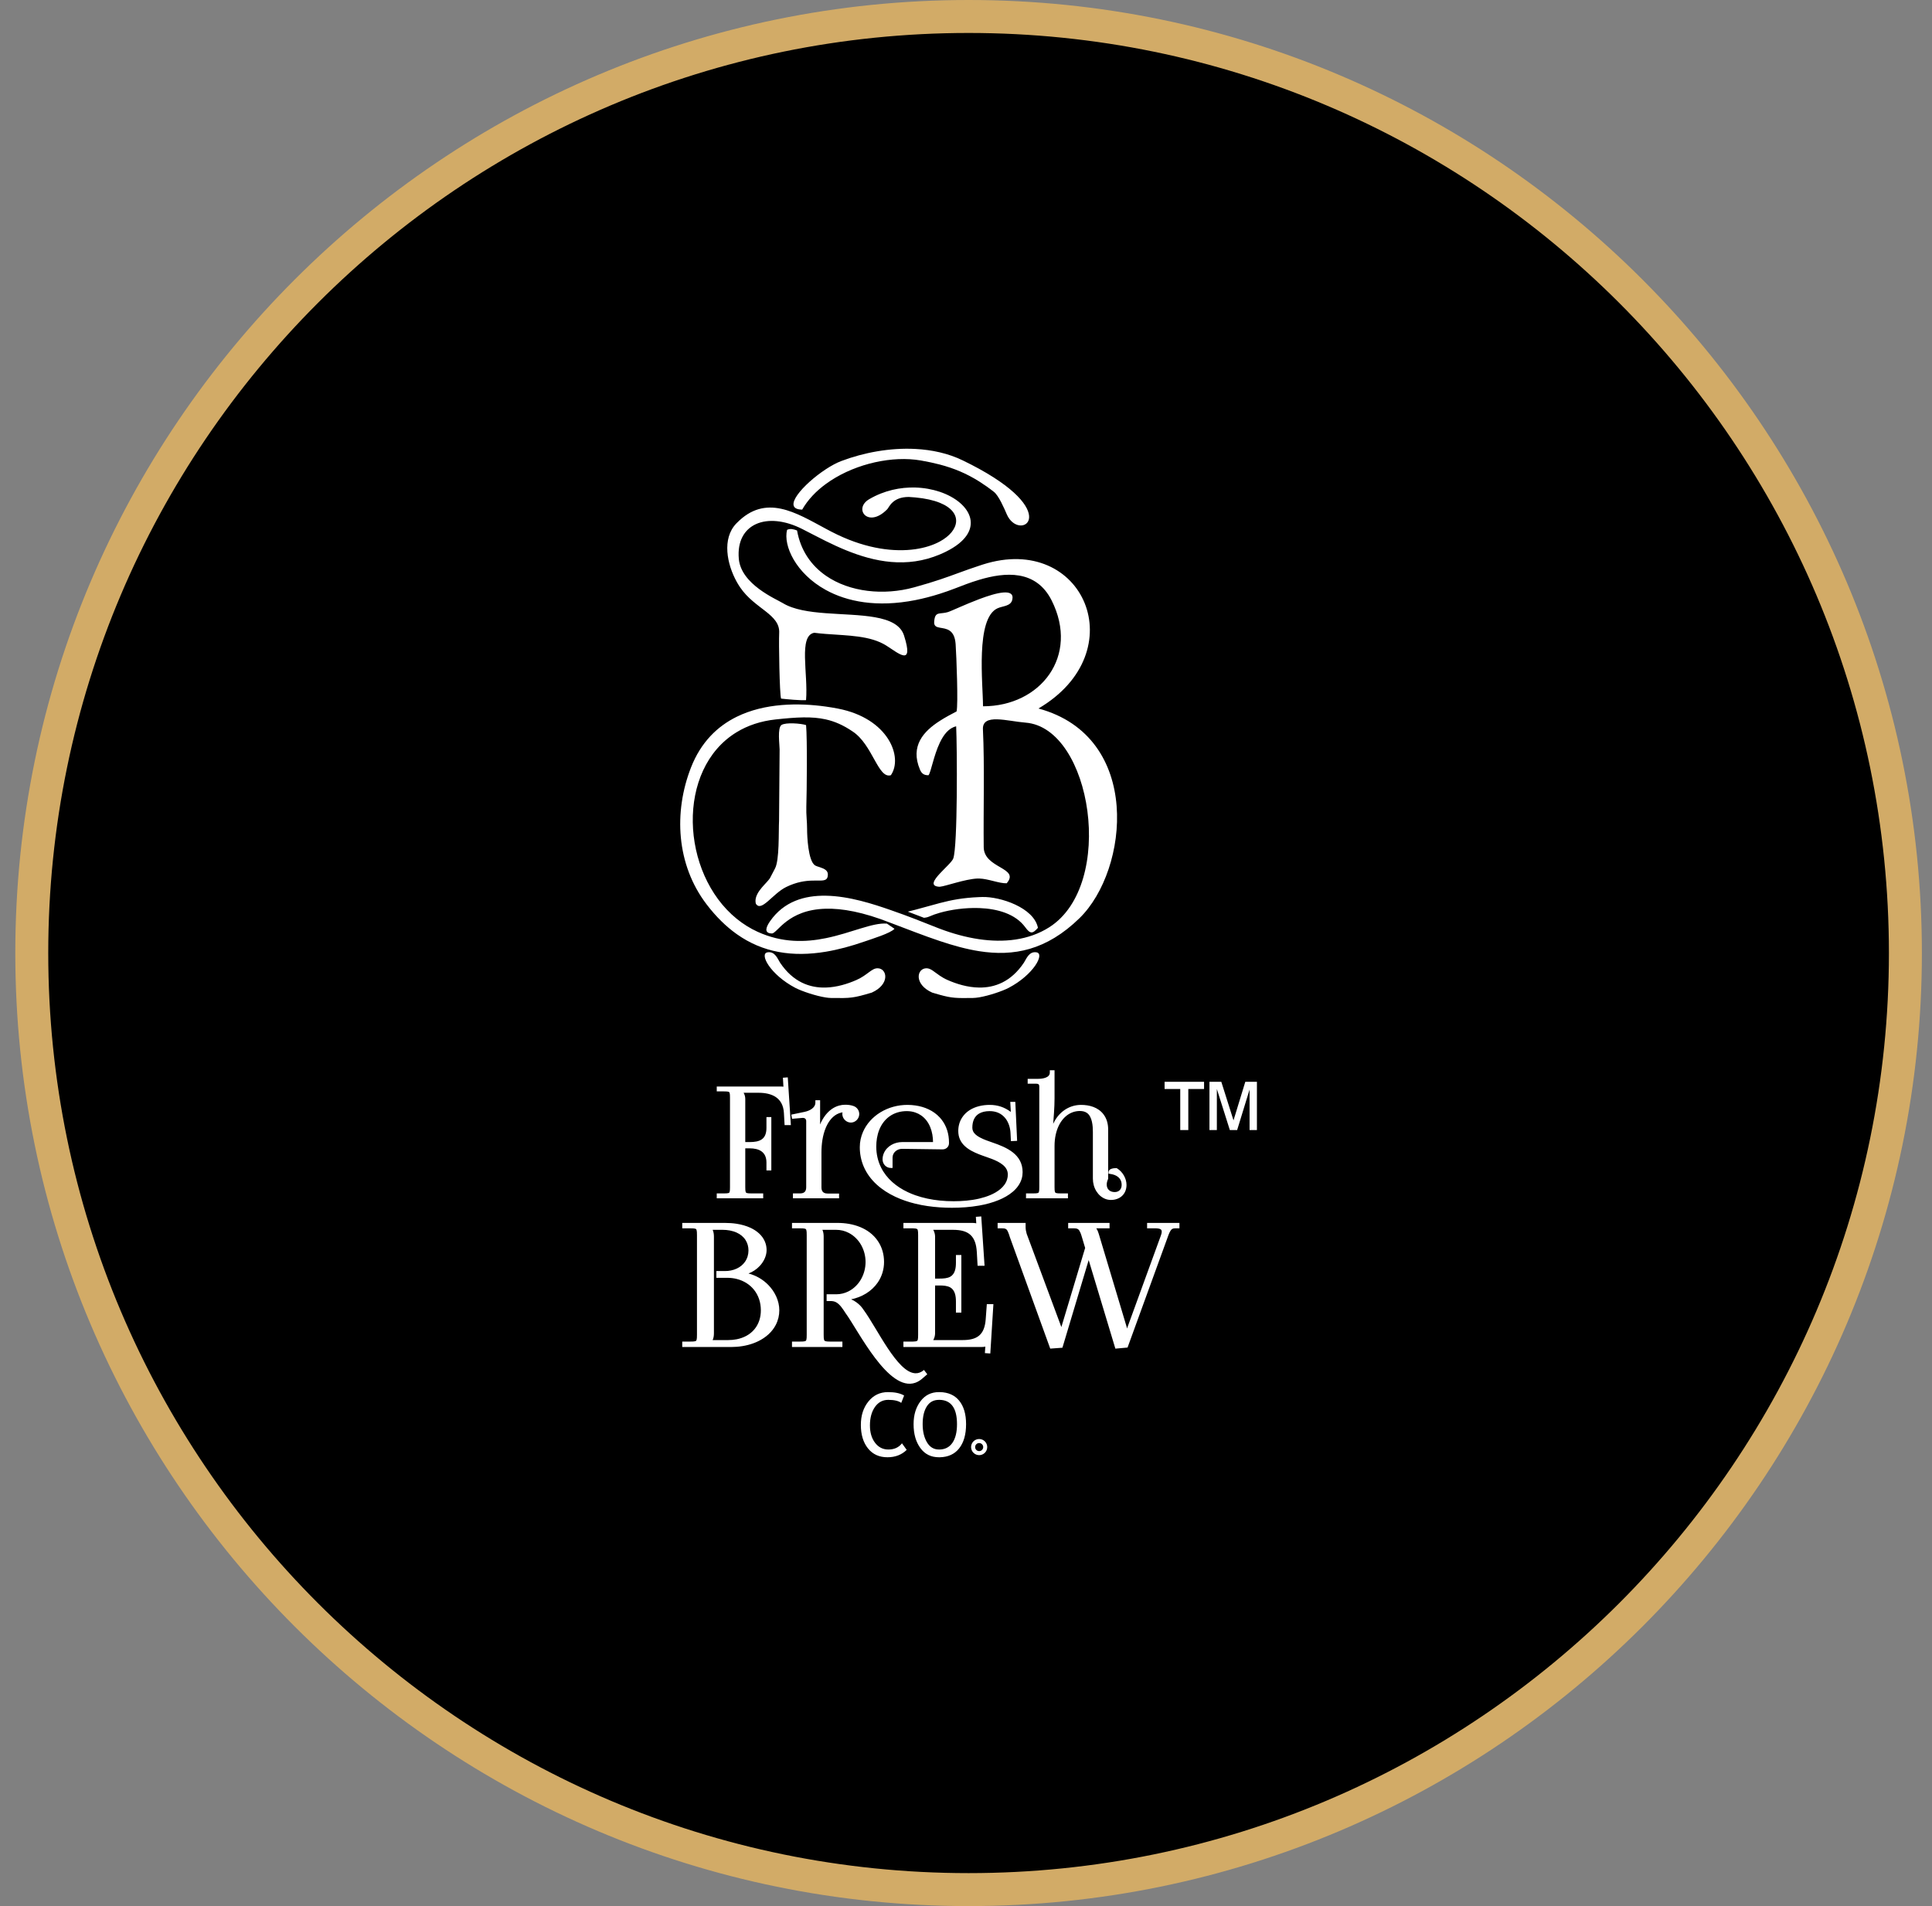 <svg width="76" height="75" viewBox="0 0 76 75" fill="none" xmlns="http://www.w3.org/2000/svg">
<rect x="0" y="0" width="76" height="75" fill="#808080" stroke="none"/>
<g clip-path="url(#clip0_90_1346)">
<path d="M64.158 63.558C78.549 49.166 78.549 25.833 64.158 11.442C49.767 -2.949 26.434 -2.949 12.042 11.442C-2.349 25.834 -2.349 49.166 12.042 63.558C26.434 77.949 49.767 77.949 64.158 63.558Z" fill="black"/>
<path d="M38.102 75C17.424 75 0.602 58.178 0.602 37.5C0.602 16.822 17.424 0 38.102 0C58.779 0 75.602 16.822 75.602 37.5C75.602 58.178 58.779 75 38.102 75ZM38.102 1.297C18.139 1.297 1.898 17.537 1.898 37.5C1.898 57.463 18.139 73.703 38.102 73.703C58.064 73.703 74.305 57.463 74.305 37.5C74.305 17.537 58.064 1.297 38.102 1.297Z" fill="#D2AB67"/>
<path fill-rule="evenodd" clip-rule="evenodd" d="M38.518 37.427C39.868 37.639 41.161 37.4 42.465 36.128C44.411 34.231 44.95 28.987 40.85 27.878C44.646 25.648 42.631 20.948 38.667 22.211C38.616 22.228 38.566 22.244 38.518 22.26V22.814C39.532 22.511 40.754 22.401 41.37 23.628C42.468 25.817 40.932 27.791 38.669 27.791C38.669 26.924 38.366 24.335 39.238 23.936C39.447 23.84 39.76 23.857 39.82 23.601C39.93 23.132 39.219 23.311 38.518 23.575V34.568C38.875 34.576 39.306 34.765 39.6 34.755C40.139 34.132 38.707 34.181 38.697 33.336C38.68 31.898 38.734 30.097 38.666 28.701C38.633 28.054 39.622 28.378 40.343 28.434C42.947 28.636 43.913 34.811 41.274 36.486C40.458 37.004 39.48 37.096 38.518 36.956V37.427ZM38.518 57.257V57.098H38.518C38.562 57.098 38.602 57.08 38.63 57.052L38.63 57.051C38.659 57.023 38.677 56.983 38.677 56.939C38.677 56.895 38.659 56.856 38.63 56.827H38.63C38.602 56.798 38.562 56.781 38.518 56.781H38.518V56.622H38.518C38.605 56.622 38.685 56.657 38.742 56.715L38.742 56.715C38.8 56.773 38.835 56.852 38.835 56.939C38.835 57.027 38.8 57.106 38.742 57.163L38.742 57.164L38.742 57.164C38.684 57.221 38.605 57.257 38.518 57.257H38.518ZM38.518 53.002V52.551C38.67 52.421 38.752 52.215 38.775 51.913L38.819 51.315H39.078L38.956 53.257L38.743 53.242L38.76 52.986C38.705 52.999 38.645 53.002 38.595 53.002H38.518ZM38.518 49.805V47.87L38.6 47.863L38.73 49.805H38.518V49.805ZM38.518 47.436V47.163C38.669 47.127 38.815 47.082 38.953 47.024C39.23 46.907 39.527 46.71 39.617 46.406C39.636 46.344 39.645 46.28 39.645 46.216C39.645 46.14 39.628 46.069 39.592 46.002C39.459 45.754 39.069 45.616 38.819 45.53C38.721 45.496 38.619 45.461 38.518 45.421V44.74C38.531 44.747 38.544 44.755 38.557 44.761C38.709 44.842 38.881 44.9 39.043 44.956C39.611 45.15 40.227 45.421 40.227 46.121C40.227 46.206 40.216 46.29 40.193 46.372C40.073 46.792 39.673 47.06 39.29 47.218C39.049 47.318 38.787 47.388 38.518 47.436ZM38.518 43.815C38.626 43.752 38.766 43.72 38.932 43.72C39.173 43.72 39.387 43.804 39.542 43.993C39.676 44.157 39.741 44.374 39.751 44.583L39.767 44.901L40.011 44.89L39.94 43.357H39.741L39.763 43.745C39.764 43.747 39.764 43.749 39.764 43.751C39.763 43.751 39.761 43.75 39.76 43.749C39.513 43.565 39.243 43.475 38.932 43.475C38.794 43.475 38.653 43.49 38.518 43.524V43.815ZM38.518 39.243V38.858C39.131 38.866 39.773 38.632 40.276 37.882C40.37 37.743 40.473 37.422 40.774 37.472C41.11 37.528 40.656 38.357 39.678 38.87C39.44 38.995 38.912 39.176 38.518 39.243ZM38.518 35.73V35.299C38.559 35.297 38.6 35.296 38.643 35.295C39.34 35.276 40.67 35.708 40.83 36.508C40.614 36.755 40.522 36.747 40.331 36.485C39.944 35.957 39.236 35.756 38.518 35.73ZM38.518 18.944V18.448C41.815 20.265 40.074 21.329 39.602 20.232C39.505 20.007 39.289 19.502 39.097 19.353C38.899 19.198 38.707 19.063 38.518 18.944ZM41.43 44.221C41.628 43.783 42.03 43.475 42.527 43.475C42.857 43.475 43.194 43.569 43.404 43.84C43.537 44.012 43.592 44.223 43.592 44.439V46.385L43.586 46.398C43.556 46.465 43.536 46.536 43.536 46.61C43.536 46.798 43.665 46.905 43.848 46.905C44.019 46.905 44.123 46.793 44.123 46.624C44.123 46.35 43.917 46.222 43.667 46.19L43.607 46.182V46.121C43.607 46.113 43.608 46.105 43.61 46.097C43.634 45.98 43.812 45.963 43.907 45.963H43.927L43.943 45.973C44.162 46.106 44.314 46.368 44.314 46.624C44.314 46.986 44.055 47.215 43.7 47.215C43.629 47.215 43.56 47.203 43.493 47.179C43.341 47.124 43.217 47.013 43.131 46.877C43.037 46.727 42.991 46.552 42.991 46.376V44.539C42.991 44.309 42.968 43.948 42.765 43.796C42.682 43.735 42.581 43.715 42.48 43.715C42.378 43.715 42.277 43.733 42.181 43.77C41.961 43.854 41.794 44.027 41.681 44.231C41.539 44.49 41.483 44.797 41.483 45.09V46.713C41.483 46.757 41.481 46.893 41.515 46.927C41.55 46.961 41.689 46.958 41.734 46.958H42.01V47.15H40.361V46.958H40.638C40.681 46.958 40.819 46.961 40.852 46.928C40.886 46.895 40.883 46.756 40.883 46.713V42.751C40.883 42.675 40.85 42.642 40.774 42.642H40.426V42.45H40.833C40.991 42.45 41.297 42.416 41.297 42.206V42.113H41.483V43.219C41.483 43.404 41.474 43.591 41.462 43.776C41.453 43.924 41.442 44.072 41.43 44.221ZM40.387 48.547L41.748 52.208L41.748 52.21C41.749 52.212 41.75 52.215 41.751 52.218C41.752 52.216 41.752 52.214 41.753 52.212L42.687 49.103L42.562 48.685C42.536 48.597 42.488 48.422 42.408 48.367C42.364 48.336 42.3 48.332 42.248 48.332H42.019V48.119H43.647V48.332H43.125C43.171 48.401 43.204 48.483 43.222 48.548L44.321 52.214L44.322 52.216C44.326 52.235 44.331 52.255 44.336 52.276C44.345 52.245 44.355 52.216 44.365 52.188L45.661 48.629C45.68 48.578 45.699 48.517 45.699 48.462C45.699 48.44 45.696 48.416 45.684 48.398C45.646 48.337 45.513 48.332 45.451 48.332H45.124V48.119H46.396V48.332H46.22C46.179 48.332 46.139 48.339 46.104 48.362C46.021 48.419 45.964 48.598 45.931 48.689L44.355 53.023L43.876 53.066L42.826 49.581L41.793 53.03L41.314 53.065L39.728 48.687L39.727 48.685C39.705 48.611 39.68 48.53 39.647 48.46C39.631 48.425 39.609 48.386 39.577 48.364C39.534 48.335 39.469 48.332 39.419 48.332H39.244V48.119H40.345V48.288C40.345 48.377 40.363 48.462 40.387 48.547ZM36.971 37.028C37.497 37.204 38.011 37.347 38.518 37.427V36.956C37.987 36.878 37.461 36.73 36.971 36.544V37.028ZM38.518 22.26C37.918 22.456 37.538 22.616 36.971 22.805V23.363C37.169 23.3 37.372 23.229 37.581 23.148C37.847 23.044 38.17 22.918 38.518 22.814V22.26ZM38.518 23.575C37.958 23.786 37.405 24.052 37.279 24.087C37.154 24.123 37.051 24.124 36.971 24.136V24.698C37.206 24.742 37.55 24.746 37.592 25.345C37.625 25.826 37.697 27.719 37.629 27.993C37.422 28.101 37.19 28.222 36.971 28.364V29.222C37.12 28.908 37.323 28.644 37.613 28.579C37.652 29.419 37.675 33.276 37.5 33.777C37.456 33.904 37.18 34.147 36.971 34.373V34.891C37.197 34.872 37.945 34.593 38.447 34.568C38.47 34.567 38.494 34.567 38.518 34.568V23.575ZM38.518 18.448V18.944C38.016 18.629 37.53 18.427 36.971 18.279V17.799C37.285 17.873 37.59 17.978 37.877 18.118C38.11 18.23 38.322 18.341 38.518 18.448ZM38.518 35.299V35.73C37.959 35.71 37.394 35.795 36.971 35.915V35.533C37.432 35.413 37.876 35.325 38.518 35.299ZM38.518 38.858V39.243C38.427 39.258 38.343 39.267 38.271 39.268C37.618 39.277 37.449 39.276 36.971 39.144V38.392C37.056 38.449 37.154 38.508 37.273 38.56C37.629 38.717 38.066 38.853 38.518 38.858ZM38.518 43.524V43.815C38.344 43.917 38.249 44.102 38.249 44.374C38.249 44.423 38.259 44.471 38.28 44.515C38.327 44.613 38.423 44.686 38.518 44.74V45.421C38.099 45.257 37.696 45.015 37.696 44.504C37.696 44.313 37.744 44.13 37.849 43.97C38.005 43.73 38.25 43.591 38.518 43.524ZM38.518 47.163V47.436C38.16 47.499 37.791 47.523 37.445 47.523C37.289 47.523 37.13 47.518 36.971 47.507V47.239C37.153 47.258 37.336 47.266 37.517 47.266C37.839 47.266 38.189 47.239 38.518 47.163ZM38.518 47.87V49.805H38.456L38.426 49.272C38.39 48.639 38.116 48.391 37.49 48.391H36.971V48.119H38.24C38.29 48.119 38.349 48.121 38.404 48.134L38.388 47.879L38.518 47.87ZM38.518 52.551V53.002H36.971V52.729H37.871C38.159 52.729 38.371 52.676 38.518 52.551ZM38.518 56.622V56.781C38.474 56.781 38.434 56.798 38.406 56.827C38.377 56.856 38.359 56.895 38.359 56.939C38.359 56.983 38.377 57.023 38.406 57.051V57.052C38.434 57.08 38.474 57.098 38.518 57.098V57.257C38.431 57.257 38.351 57.221 38.294 57.164L38.293 57.164C38.236 57.106 38.2 57.027 38.2 56.939C38.2 56.852 38.236 56.772 38.293 56.715C38.351 56.657 38.43 56.622 38.518 56.622ZM36.971 57.34V57.035C37.185 57.027 37.35 56.94 37.465 56.773C37.586 56.599 37.646 56.353 37.646 56.038C37.646 55.415 37.421 55.096 36.971 55.081V54.776C37.298 54.783 37.551 54.894 37.728 55.109C37.911 55.331 38.003 55.641 38.003 56.038C38.003 56.445 37.911 56.764 37.727 56.995C37.55 57.217 37.297 57.333 36.971 57.34ZM36.971 50.581C37.105 50.581 37.264 50.59 37.383 50.658C37.572 50.768 37.604 51.01 37.604 51.208V51.647H37.817V49.382H37.604V49.689C37.604 49.884 37.573 50.124 37.386 50.233C37.267 50.301 37.105 50.309 36.971 50.309V50.581ZM36.971 45.224V43.973C36.992 43.997 37.013 44.022 37.034 44.047C37.239 44.308 37.331 44.625 37.331 44.954V44.984C37.331 45.122 37.219 45.225 37.082 45.225H37.079L36.971 45.224ZM36.971 21.816V21.307C37.76 20.878 37.889 20.156 36.971 19.784V19.352C38.229 19.778 38.82 20.91 37.21 21.707C37.13 21.747 37.05 21.783 36.971 21.816ZM36.007 36.682C36.333 36.805 36.654 36.922 36.971 37.028V36.544C36.931 36.528 36.891 36.513 36.852 36.498C36.545 36.376 36.277 36.269 36.007 36.165V36.682ZM36.971 22.805C36.705 22.894 36.398 22.989 36.007 23.097V23.613C36.314 23.552 36.635 23.47 36.971 23.363V22.805ZM36.971 24.136C36.84 24.155 36.767 24.202 36.748 24.464C36.735 24.635 36.835 24.673 36.971 24.698V24.136ZM36.971 28.364C36.336 28.771 35.796 29.349 36.188 30.28C36.251 30.429 36.336 30.507 36.526 30.504C36.625 30.376 36.727 29.733 36.971 29.222V28.364ZM36.971 34.373C36.734 34.629 36.581 34.864 36.937 34.891C36.946 34.892 36.958 34.892 36.971 34.891V34.373ZM36.971 17.799V18.279C36.737 18.218 36.491 18.166 36.225 18.119C36.154 18.107 36.081 18.097 36.007 18.088V17.665C36.334 17.682 36.658 17.725 36.971 17.799ZM36.971 19.352V19.784C36.726 19.685 36.407 19.61 36.007 19.573V19.183C36.352 19.193 36.679 19.254 36.971 19.352ZM36.971 21.307V21.816C36.646 21.953 36.324 22.04 36.007 22.086V21.609C36.389 21.554 36.715 21.446 36.971 21.307ZM36.971 35.533V35.915C36.813 35.96 36.675 36.009 36.565 36.059C36.487 36.094 36.413 36.108 36.345 36.113L36.007 35.984V35.796C36.373 35.7 36.675 35.61 36.971 35.533ZM36.971 38.392V39.144C36.883 39.119 36.785 39.091 36.671 39.057C35.941 38.73 36.06 38.099 36.446 38.099C36.615 38.099 36.747 38.241 36.971 38.392ZM36.971 43.973V45.224L36.007 45.211V44.938H36.703C36.7 44.542 36.573 44.123 36.234 43.888C36.163 43.839 36.087 43.801 36.007 43.774V43.497C36.372 43.549 36.718 43.697 36.971 43.973ZM36.971 47.239V47.507C36.648 47.485 36.323 47.44 36.007 47.363V47.03C36.316 47.139 36.643 47.206 36.971 47.239ZM36.971 48.119V48.391H36.712C36.758 48.473 36.784 48.566 36.784 48.663V50.309H36.97H36.971V50.581H36.97H36.784V52.458C36.784 52.554 36.758 52.647 36.712 52.729H36.971V53.002H36.007V52.781C36.041 52.777 36.07 52.769 36.084 52.755C36.12 52.719 36.117 52.564 36.117 52.517V48.604C36.117 48.556 36.12 48.402 36.084 48.365C36.07 48.352 36.041 48.344 36.007 48.339V48.119H36.971V48.119ZM36.971 54.776V55.081L36.937 55.081C36.727 55.081 36.568 55.166 36.459 55.338C36.349 55.509 36.295 55.743 36.295 56.038C36.295 56.322 36.351 56.559 36.463 56.749C36.575 56.94 36.733 57.035 36.937 57.035C36.948 57.035 36.959 57.035 36.971 57.035V57.34L36.936 57.34C36.624 57.34 36.38 57.219 36.203 56.975C36.117 56.856 36.051 56.721 36.007 56.57V55.537C36.053 55.39 36.119 55.257 36.208 55.138C36.388 54.896 36.631 54.776 36.936 54.776L36.971 54.776ZM36.007 54.408V54.035C36.123 54.04 36.236 54 36.347 53.905L36.477 54.074L36.277 54.247C36.188 54.323 36.098 54.376 36.007 54.408ZM35.038 36.314C35.367 36.438 35.69 36.562 36.007 36.682V36.165C35.705 36.048 35.398 35.935 35.03 35.807C34.359 35.574 33.406 35.259 32.486 35.244V35.756C33.118 35.74 33.946 35.881 35.038 36.314ZM36.007 23.097L35.953 23.112C34.769 23.438 33.424 23.303 32.486 22.651V23.214C33.318 23.672 34.488 23.911 36.007 23.613V23.097ZM36.007 17.665V18.088C34.867 17.959 33.471 18.322 32.486 19.044V18.464C32.697 18.326 32.906 18.212 33.09 18.142C33.976 17.807 35.01 17.613 36.007 17.665ZM36.007 19.183V19.573C35.924 19.565 35.839 19.558 35.748 19.554C35.107 19.554 34.977 19.96 34.904 20.035C34.149 20.811 33.552 20.015 34.194 19.641C34.783 19.297 35.42 19.166 36.007 19.183ZM36.007 21.609C35.196 21.727 34.129 21.606 32.935 21.035C32.786 20.964 32.636 20.886 32.486 20.805V21.29C33.503 21.792 34.715 22.274 36.007 22.086V21.609ZM36.007 35.796V35.984L35.711 35.871C35.815 35.846 35.913 35.821 36.007 35.796ZM36.007 43.497V43.774C35.9 43.737 35.786 43.72 35.67 43.72C35.422 43.72 35.184 43.786 34.982 43.933C34.609 44.206 34.47 44.67 34.47 45.114C34.47 45.402 34.531 45.681 34.659 45.939C34.879 46.381 35.266 46.698 35.706 46.906C35.804 46.953 35.905 46.994 36.007 47.03V47.363C35.735 47.297 35.469 47.207 35.22 47.09C34.686 46.84 34.211 46.452 33.975 45.9C33.872 45.658 33.822 45.401 33.822 45.138C33.822 44.928 33.866 44.723 33.951 44.531C34.091 44.213 34.334 43.952 34.63 43.77C34.949 43.574 35.32 43.475 35.694 43.475C35.799 43.475 35.904 43.482 36.007 43.497ZM36.007 44.938H35.485C35.188 44.938 34.889 45.096 34.768 45.376C34.735 45.453 34.718 45.536 34.718 45.62C34.718 45.801 34.858 45.956 35.041 45.956H35.111V45.549C35.111 45.347 35.291 45.204 35.486 45.204L36.007 45.211V44.938V44.938ZM36.007 48.119V48.339C35.949 48.331 35.876 48.332 35.846 48.332H35.538V48.119H36.007ZM36.007 52.781V53.002H35.538V52.788H35.846C35.876 52.788 35.949 52.79 36.007 52.781ZM36.007 54.035C35.291 54.008 34.508 52.266 33.968 51.535C33.854 51.356 33.679 51.212 33.481 51.126C33.898 51.041 34.284 50.819 34.529 50.463C34.693 50.223 34.776 49.946 34.776 49.656C34.776 49.362 34.7 49.08 34.536 48.836C34.185 48.314 33.55 48.119 32.949 48.119H32.486V48.391H32.896C33.068 48.391 33.235 48.432 33.387 48.511C33.809 48.73 34.049 49.188 34.049 49.656C34.049 50.13 33.805 50.596 33.375 50.813C33.226 50.888 33.063 50.927 32.896 50.927H32.517V51.193H32.673C32.745 51.193 32.815 51.204 32.88 51.236C33.037 51.313 33.167 51.522 33.259 51.664C33.762 52.348 34.947 54.785 36.007 54.408V54.035V54.035ZM36.007 55.537V56.57C35.961 56.411 35.938 56.233 35.938 56.038C35.938 55.856 35.961 55.689 36.007 55.537ZM32.486 53.002V52.776C32.548 52.79 32.643 52.788 32.679 52.788H33.138V53.002H32.486ZM32.486 47.15V46.957C32.51 46.962 32.536 46.964 32.565 46.964H33.007V47.15H32.486ZM32.486 44.371V43.86C32.623 43.691 32.798 43.558 33.011 43.501C33.087 43.48 33.166 43.469 33.246 43.469C33.359 43.469 33.471 43.481 33.577 43.52C33.711 43.568 33.801 43.692 33.801 43.835C33.801 44.014 33.652 44.171 33.471 44.171C33.291 44.171 33.135 44.015 33.135 43.835C33.135 43.813 33.138 43.791 33.142 43.769C33.096 43.776 33.05 43.788 33.006 43.804C32.771 43.892 32.61 44.101 32.508 44.322C32.5 44.338 32.493 44.354 32.486 44.371ZM32.486 39.249V38.858C32.924 38.845 33.346 38.712 33.691 38.56C34.122 38.37 34.285 38.099 34.519 38.099C34.904 38.099 35.023 38.73 34.293 39.057C33.561 39.275 33.466 39.279 32.693 39.268C32.632 39.267 32.562 39.261 32.486 39.249ZM32.486 37.448V36.915C33.491 36.71 34.323 36.295 34.889 36.342L35.187 36.545C35.043 36.718 34.292 36.947 34.019 37.043C33.487 37.228 32.977 37.366 32.486 37.448ZM32.486 34.606V34.237C32.534 34.279 32.566 34.332 32.566 34.406C32.566 34.513 32.539 34.573 32.486 34.606ZM32.486 28.307V27.802C32.652 27.826 32.813 27.852 32.965 27.882C34.951 28.266 35.532 29.795 35.045 30.502C34.541 30.662 34.329 29.292 33.533 28.777C33.175 28.534 32.841 28.387 32.486 28.307ZM32.486 24.944V24.128C33.817 24.229 35.293 24.162 35.562 25.006C35.96 26.255 35.347 25.707 34.869 25.405C34.238 25.005 33.36 25.012 32.486 24.944ZM35.566 54.911L35.453 55.2C35.344 55.121 35.175 55.081 34.942 55.081C34.725 55.081 34.55 55.174 34.418 55.361C34.287 55.549 34.221 55.791 34.221 56.086C34.221 56.368 34.289 56.597 34.424 56.772C34.558 56.948 34.732 57.035 34.945 57.035C35.177 57.035 35.356 56.954 35.481 56.791L35.667 57.049C35.47 57.243 35.218 57.34 34.909 57.34C34.585 57.34 34.33 57.224 34.143 56.99C33.957 56.756 33.864 56.449 33.864 56.066C33.864 55.695 33.964 55.388 34.163 55.143C34.361 54.898 34.618 54.776 34.933 54.776C35.203 54.776 35.414 54.821 35.566 54.911ZM32.486 22.651C31.915 22.254 31.495 21.666 31.354 20.873C31.221 20.823 31.088 20.787 30.961 20.849C30.806 21.471 31.305 22.564 32.486 23.214V22.651ZM32.486 35.244C31.647 35.231 30.835 35.468 30.292 36.248C30.162 36.435 30.016 36.721 30.361 36.73C30.577 36.736 30.968 35.793 32.486 35.756V35.244ZM32.486 18.464V19.044C32.099 19.327 31.776 19.666 31.556 20.052C30.704 20.043 31.605 19.042 32.486 18.464ZM32.486 20.805V21.29C32.157 21.127 31.849 20.963 31.565 20.819C30.16 20.105 28.942 20.616 29.063 21.987C29.152 22.995 30.516 23.562 30.795 23.732C31.218 23.989 31.834 24.079 32.486 24.128V24.944C32.334 24.932 32.181 24.918 32.03 24.898C31.403 25.013 31.795 26.498 31.708 27.549C31.441 27.562 31.017 27.519 30.726 27.489C30.665 27.318 30.632 25.268 30.651 24.91C30.692 24.167 29.697 23.967 29.116 23.113C29.069 23.044 29.024 22.971 28.981 22.894V20.581C30.125 19.409 31.316 20.178 32.486 20.805ZM32.486 27.802V28.307C31.936 28.183 31.335 28.22 30.515 28.308C29.919 28.372 29.409 28.548 28.981 28.808V28.203C30.085 27.66 31.414 27.652 32.486 27.802ZM32.486 34.237V34.606C32.292 34.731 31.751 34.499 30.928 34.901C30.394 35.162 29.947 35.911 29.732 35.556C29.641 35.184 30.062 34.838 30.227 34.634C30.237 34.622 30.271 34.578 30.279 34.567C30.283 34.56 30.289 34.549 30.294 34.542L30.484 34.179C30.665 33.852 30.624 32.738 30.646 32.288L30.668 29.487C30.668 29.311 30.573 28.637 30.743 28.526C30.909 28.417 31.514 28.465 31.709 28.531C31.759 29.079 31.738 31.139 31.719 31.748C31.709 32.072 31.75 32.316 31.749 32.62C31.748 32.886 31.787 33.878 32.062 34.051C32.154 34.109 32.369 34.136 32.486 34.237ZM32.486 36.915V37.448C31.175 37.666 30.01 37.485 28.981 36.755V36.153C29.231 36.355 29.505 36.529 29.805 36.665C30.777 37.108 31.686 37.078 32.486 36.915ZM32.486 38.858C31.861 38.876 31.202 38.648 30.688 37.882C30.595 37.743 30.492 37.422 30.191 37.472C29.855 37.528 30.308 38.357 31.286 38.87C31.533 38.999 32.088 39.188 32.486 39.249V38.858V38.858ZM32.486 43.86V44.371C32.358 44.673 32.314 45.026 32.314 45.351V46.719C32.314 46.86 32.371 46.935 32.486 46.957V47.15H31.192V46.958H31.469C31.638 46.958 31.714 46.882 31.714 46.713V44.107C31.714 44.033 31.66 43.986 31.587 43.986C31.582 43.986 31.577 43.986 31.573 43.986L31.571 43.987L31.157 44.022L31.129 43.858L31.65 43.749C31.831 43.712 32.075 43.601 32.075 43.385V43.291H32.261V44.137C32.261 44.173 32.26 44.209 32.259 44.245C32.312 44.121 32.378 44.003 32.458 43.896C32.467 43.884 32.477 43.872 32.486 43.86ZM32.486 48.119V48.391H32.352C32.39 48.474 32.401 48.569 32.401 48.663V52.517C32.401 52.566 32.398 52.716 32.436 52.754C32.446 52.764 32.464 52.771 32.486 52.776V53.002H31.155V52.788H31.462C31.51 52.788 31.664 52.792 31.701 52.755C31.738 52.719 31.734 52.564 31.734 52.517V48.604C31.734 48.556 31.738 48.402 31.701 48.365C31.664 48.328 31.51 48.332 31.462 48.332H31.155V48.119H32.486V48.119ZM28.981 52.993V52.697C29.25 52.643 29.5 52.519 29.68 52.301C29.854 52.09 29.93 51.828 29.93 51.557C29.93 50.925 29.541 50.465 28.981 50.324V49.916C29.108 49.857 29.221 49.77 29.305 49.65C29.398 49.518 29.443 49.363 29.443 49.202C29.443 49.057 29.407 48.917 29.329 48.794C29.243 48.659 29.121 48.565 28.981 48.501V48.153C29.17 48.183 29.355 48.234 29.524 48.312C29.768 48.426 29.986 48.604 30.091 48.858C30.135 48.963 30.156 49.075 30.156 49.189C30.156 49.42 30.041 49.647 29.886 49.813C29.762 49.946 29.61 50.045 29.444 50.109C29.74 50.186 30.01 50.341 30.226 50.563C30.483 50.828 30.656 51.184 30.656 51.557C30.656 51.758 30.61 51.953 30.517 52.132C30.369 52.419 30.118 52.631 29.831 52.772C29.568 52.901 29.275 52.971 28.981 52.993ZM28.981 47.15V42.753H30.729C30.763 42.753 30.792 42.754 30.818 42.759L30.798 42.406L30.989 42.392L31.111 44.271H30.864L30.837 43.791C30.803 43.198 30.375 42.998 29.834 42.998H29.252C29.294 43.072 29.317 43.156 29.317 43.242V44.938H29.485C29.88 44.938 30.15 44.839 30.15 44.38V43.955H30.342V46.054H30.15V45.742C30.15 45.328 29.867 45.184 29.485 45.184H29.317V46.713C29.317 46.757 29.315 46.893 29.349 46.927C29.384 46.961 29.523 46.958 29.568 46.958H30.022V47.15H28.981V47.15ZM28.981 20.581V22.894C28.598 22.203 28.39 21.196 28.964 20.598L28.981 20.581ZM28.981 28.203V28.808C26.582 30.264 26.77 34.359 28.981 36.153V36.755C28.563 36.458 28.167 36.071 27.794 35.582C26.602 34.02 26.496 31.951 27.183 30.197C27.574 29.199 28.225 28.575 28.981 28.203ZM28.981 42.753V47.15H28.195V46.958H28.472C28.515 46.958 28.653 46.961 28.686 46.928C28.719 46.895 28.716 46.756 28.716 46.713V43.189C28.716 43.146 28.719 43.008 28.686 42.974C28.653 42.942 28.515 42.944 28.472 42.944H28.195V42.753H28.981V42.753ZM28.981 48.153V48.501C28.81 48.423 28.613 48.391 28.428 48.391H28.035C28.072 48.474 28.084 48.569 28.084 48.663V52.458C28.084 52.554 28.072 52.647 28.033 52.729H28.645C28.758 52.729 28.871 52.719 28.981 52.697V52.993C28.909 52.999 28.836 53.002 28.763 53.002H26.838V52.788H27.145C27.193 52.788 27.347 52.792 27.384 52.755C27.42 52.719 27.417 52.564 27.417 52.517V48.604C27.417 48.556 27.42 48.402 27.384 48.365C27.347 48.328 27.193 48.332 27.145 48.332H26.838V48.119H28.52C28.672 48.119 28.828 48.129 28.981 48.153ZM28.981 49.916C28.839 49.983 28.679 50.013 28.52 50.013H28.18V50.279H28.606C28.737 50.279 28.863 50.294 28.981 50.324V49.916Z" fill="white"/>
<path d="M46.428 44.466V42.849H45.812V42.566H47.365V42.849H46.745V44.466H46.428ZM47.577 44.466V42.566H48.043L48.523 44.084L48.987 42.566H49.444V44.466H49.155V42.872L48.666 44.466H48.379L47.868 42.849V44.466H47.577Z" fill="white"/>
</g>
<defs>
<clipPath id="clip0_90_1346">
<rect width="75" height="75" fill="white" transform="translate(0.602)"/>
</clipPath>
</defs>
</svg>
